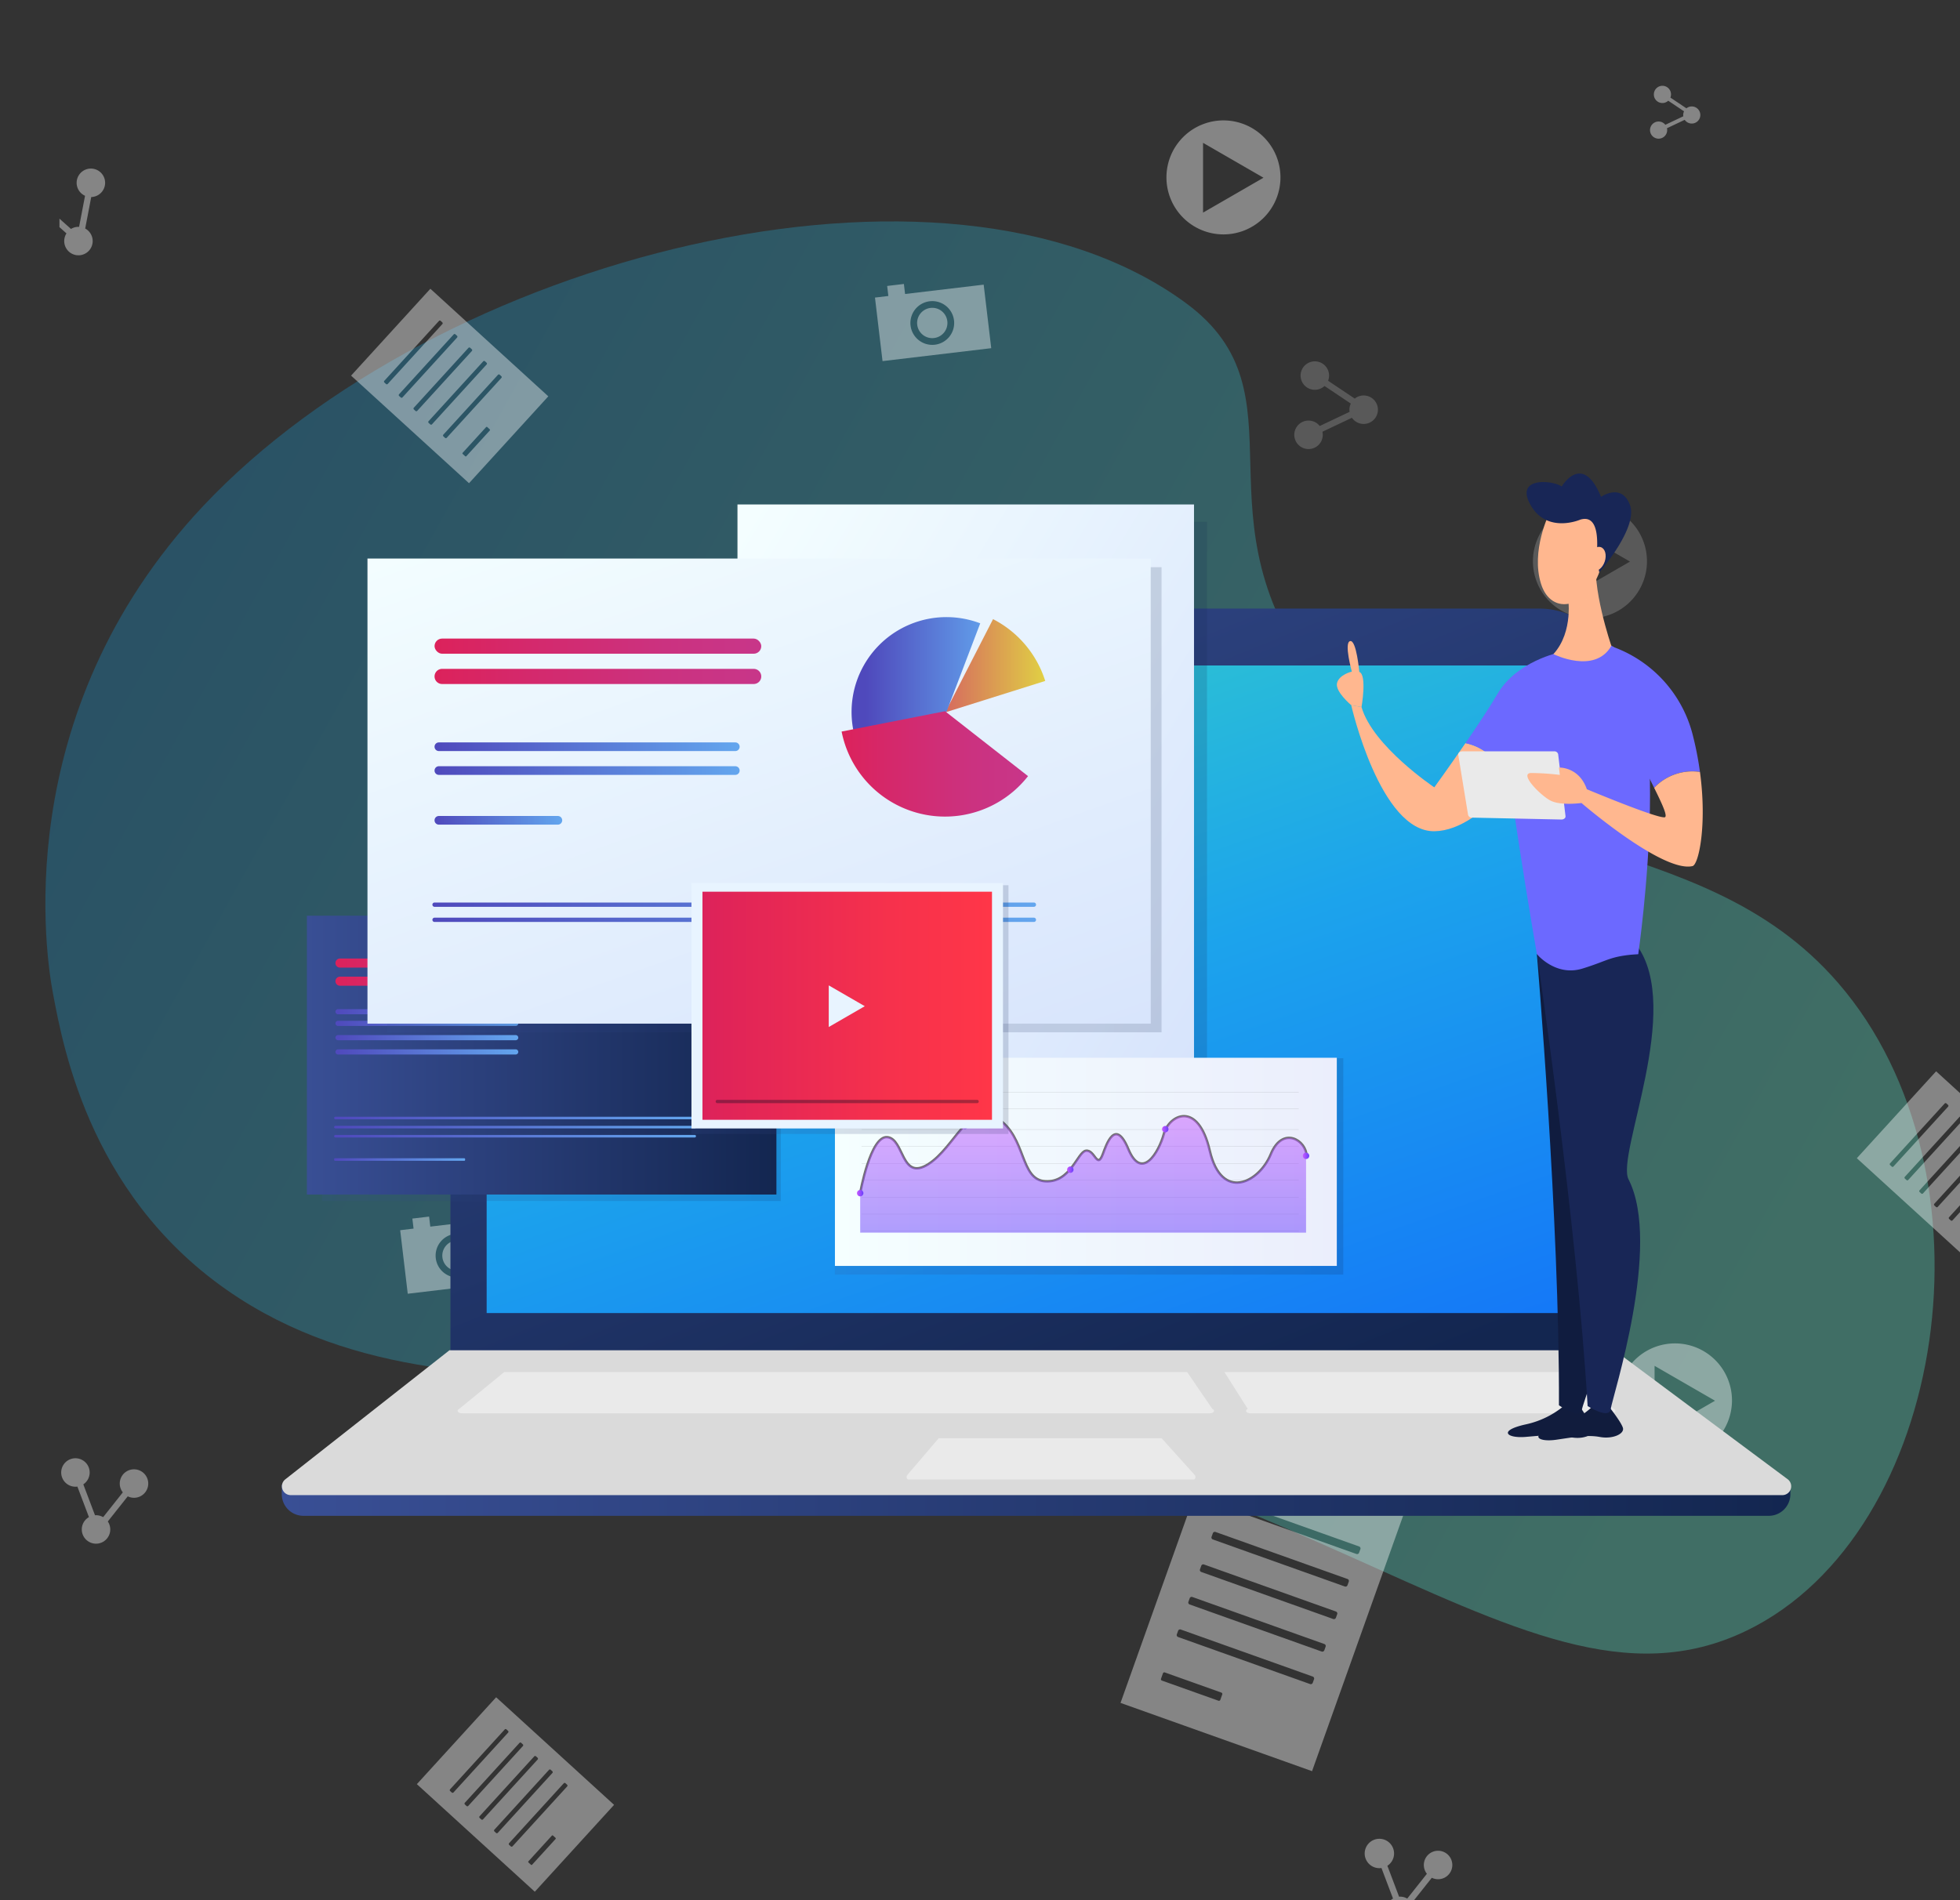 <svg xmlns="http://www.w3.org/2000/svg" xmlns:xlink="http://www.w3.org/1999/xlink" width="456.858" height="443" viewBox="0 0 456.858 443">
  <rect x="0" y="0" width="456.858" height="443" fill="#333333" stroke="none"/>
  <defs>
    <linearGradient id="linear-gradient" x1="0.038" y1="0.119" x2="0.929" y2="0.61" gradientUnits="objectBoundingBox">
      <stop offset="0" stop-color="#0b8fda"/>
      <stop offset="1" stop-color="#5cf6da"/>
    </linearGradient>
    <clipPath id="clip-path">
      <rect id="長方形_183" data-name="長方形 183" width="443" height="443" transform="translate(0 -0.211)" fill="none"/>
    </clipPath>
    <linearGradient id="linear-gradient-2" y1="0.5" x2="1" y2="0.5" gradientUnits="objectBoundingBox">
      <stop offset="0" stop-color="#394f95"/>
      <stop offset="1" stop-color="#132650"/>
    </linearGradient>
    <linearGradient id="linear-gradient-3" x1="0.018" y1="-0.23" x2="0.82" y2="1.028" xlink:href="#linear-gradient-2"/>
    <linearGradient id="linear-gradient-4" x1="0.102" y1="-0.171" x2="0.898" y2="1.171" gradientUnits="objectBoundingBox">
      <stop offset="0" stop-color="#39dac0"/>
      <stop offset="0.517" stop-color="#1ca3ec"/>
      <stop offset="1" stop-color="#1371f9"/>
    </linearGradient>
    <clipPath id="clip-path-2">
      <path id="パス_1327" data-name="パス 1327" d="M396.6,155.214s1.447,8.2-3.377,13.506c0,0,9.647,4.824,13.506-1.93,0,0-4.823-13.989-3.376-21.224S396.6,153.284,396.6,155.214Z" transform="translate(-393.224 -143.604)" fill="#ffb78f"/>
    </clipPath>
    <linearGradient id="linear-gradient-6" x1="-0.071" y1="0.055" x2="1.071" y2="0.945" gradientUnits="objectBoundingBox">
      <stop offset="0" stop-color="#f5ffff"/>
      <stop offset="1" stop-color="#d6e3fc"/>
    </linearGradient>
    <linearGradient id="linear-gradient-9" y1="0.5" x2="1" y2="0.5" gradientUnits="objectBoundingBox">
      <stop offset="0" stop-color="#dc225b"/>
      <stop offset="0.248" stop-color="#d5286a"/>
      <stop offset="0.708" stop-color="#cb3280"/>
      <stop offset="0.999" stop-color="#c83689"/>
    </linearGradient>
    <linearGradient id="linear-gradient-11" y1="0.5" x2="1" y2="0.5" gradientUnits="objectBoundingBox">
      <stop offset="0" stop-color="#4f49bc"/>
      <stop offset="1" stop-color="#63a6ee"/>
    </linearGradient>
    <linearGradient id="linear-gradient-13" x1="0" y1="0.5" x2="1" y2="0.5" xlink:href="#linear-gradient-11"/>
    <linearGradient id="linear-gradient-16" x1="0" y1="0.501" x2="1" y2="0.501" xlink:href="#linear-gradient-11"/>
    <linearGradient id="linear-gradient-17" x1="0" y1="0.5" x2="1" y2="0.5" xlink:href="#linear-gradient-11"/>
    <linearGradient id="linear-gradient-18" x1="0" y1="0.5" x2="1" y2="0.5" xlink:href="#linear-gradient-11"/>
    <linearGradient id="linear-gradient-19" x1="0" y1="0.5" x2="1" y2="0.5" xlink:href="#linear-gradient-11"/>
    <linearGradient id="linear-gradient-22" x1="0.102" y1="-0.171" x2="0.898" y2="1.171" xlink:href="#linear-gradient-6"/>
    <linearGradient id="linear-gradient-23" y1="0.5" x2="1" y2="0.5" gradientUnits="objectBoundingBox">
      <stop offset="0.002" stop-color="#d66b5f"/>
      <stop offset="0.816" stop-color="#debd49"/>
      <stop offset="0.998" stop-color="#e1d044"/>
    </linearGradient>
    <linearGradient id="linear-gradient-24" x1="0.111" y1="0.517" x2="1.116" y2="0.517" xlink:href="#linear-gradient-11"/>
    <linearGradient id="linear-gradient-33" x1="0" y1="0.5" x2="1" y2="0.5" xlink:href="#linear-gradient-11"/>
    <linearGradient id="linear-gradient-36" x1="0" y1="0.5" x2="1" y2="0.5" xlink:href="#linear-gradient-11"/>
    <linearGradient id="linear-gradient-39" y1="0.5" x2="1" y2="0.5" gradientUnits="objectBoundingBox">
      <stop offset="0" stop-color="#f5ffff"/>
      <stop offset="1" stop-color="#ebeefc"/>
    </linearGradient>
    <linearGradient id="linear-gradient-40" x1="0.5" x2="0.5" y2="1" gradientUnits="objectBoundingBox">
      <stop offset="0" stop-color="#c75aff"/>
      <stop offset="0.998" stop-color="#693ffb"/>
    </linearGradient>
    <linearGradient id="linear-gradient-41" x1="0" y1="0.5" x2="1" y2="0.5" xlink:href="#linear-gradient-40"/>
    <linearGradient id="linear-gradient-42" x1="0" y1="0.5" x2="1" y2="0.5" xlink:href="#linear-gradient-40"/>
    <linearGradient id="linear-gradient-43" x1="0" y1="0.5" x2="1" y2="0.5" xlink:href="#linear-gradient-40"/>
    <linearGradient id="linear-gradient-44" x1="0" y1="0.5" x2="1" y2="0.5" xlink:href="#linear-gradient-40"/>
    <linearGradient id="linear-gradient-45" x1="0" y1="0.5" x2="1" y2="0.5" xlink:href="#linear-gradient-40"/>
    <linearGradient id="linear-gradient-47" y1="0.5" x2="1" y2="0.5" gradientUnits="objectBoundingBox">
      <stop offset="0" stop-color="#dc225b"/>
      <stop offset="0.085" stop-color="#e02458"/>
      <stop offset="0.645" stop-color="#f6314c"/>
      <stop offset="1" stop-color="#ff3648"/>
    </linearGradient>
  </defs>
  <g id="ストラジテックTubeの画像" transform="translate(-461.142 -1778)">
    <path id="パス_1367" data-name="パス 1367" d="M227.524,260.529c-32.709-24.411-36.873-60.55-38.431-74.1-.853-7.392-6.4-65.162,42.826-110.7,58.507-54.125,178.547-76.308,231.7-31.246,27.553,23.361-2.929,49.851,25.257,91.057,31.767,46.444,85.125,37.435,115.3,77.666,34.969,46.629,16.524,129.7-31.846,149.084-56.593,22.681-104.014-61.905-254.758-76.774C291.394,282.942,256.125,281.873,227.524,260.529Z" transform="matrix(0.998, -0.07, 0.07, 0.998, 271.703, 1836.673)" opacity="0.3" fill="url(#linear-gradient)"/>
    <g id="グループ_243" data-name="グループ 243" transform="translate(1219 -15642.789)">
      <g id="グループ_215" data-name="グループ 215" transform="translate(-744 17421)">
        <g id="グループ_219" data-name="グループ 219" clip-path="url(#clip-path)">
          <g id="グループ_218" data-name="グループ 218" transform="translate(-9.29 19.818)">
            <path id="パス_1290" data-name="パス 1290" d="M300.881,379.658l-21.6,60.59,44.646,15.914,21.6-60.591Zm1.659,59.882a.335.335,0,0,1-.428.2l-13.192-4.7a.335.335,0,0,1-.2-.428l.452-1.268a.336.336,0,0,1,.428-.2l13.192,4.7a.335.335,0,0,1,.2.428Zm21.546-3.982a.486.486,0,0,1-.621.294L292.7,424.886a.487.487,0,0,1-.295-.62l.3-.831a.487.487,0,0,1,.62-.295l30.767,10.966a.487.487,0,0,1,.294.621Zm2.7-7.582a.488.488,0,0,1-.621.295L295.4,417.3a.487.487,0,0,1-.295-.621l.3-.831a.487.487,0,0,1,.621-.294l30.766,10.966a.487.487,0,0,1,.295.621Zm2.7-7.582a.487.487,0,0,1-.621.295L298.1,409.722a.487.487,0,0,1-.294-.621l.3-.83a.487.487,0,0,1,.621-.295l30.766,10.966a.488.488,0,0,1,.295.621Zm2.7-7.581a.487.487,0,0,1-.621.295l-30.766-10.966a.488.488,0,0,1-.295-.621l.3-.831a.487.487,0,0,1,.62-.295l30.767,10.966a.487.487,0,0,1,.294.621Zm2.7-7.582a.488.488,0,0,1-.621.295l-30.767-10.966a.488.488,0,0,1-.294-.621l.3-.831a.487.487,0,0,1,.621-.294L334.9,403.779a.487.487,0,0,1,.295.621Z" transform="translate(-22.666 -63.259)" fill="#fff" opacity="0.4" style="mix-blend-mode: hard-light;isolation: isolate"/>
            <path id="パス_1291" data-name="パス 1291" d="M94.073,466.848l27.49,25.082,18.482-20.256-27.491-25.082Zm32.317,12.518a.193.193,0,0,1,.012.274l-5.46,5.985a.194.194,0,0,1-.274.013l-.576-.525a.194.194,0,0,1-.012-.274l5.461-5.986a.194.194,0,0,1,.274-.012Zm2.7-12.386a.282.282,0,0,1,.019.4L116.37,481.335a.281.281,0,0,1-.4.019l-.377-.344a.282.282,0,0,1-.018-.4l12.736-13.958a.282.282,0,0,1,.4-.018Zm-3.44-3.139a.282.282,0,0,1,.019.4L112.93,478.2a.283.283,0,0,1-.4.019l-.376-.344a.283.283,0,0,1-.019-.4l12.736-13.958a.281.281,0,0,1,.4-.018Zm-3.44-3.138a.283.283,0,0,1,.019.4L109.49,475.058a.282.282,0,0,1-.4.019l-.377-.344a.282.282,0,0,1-.018-.4l12.736-13.958a.283.283,0,0,1,.4-.019Zm-3.44-3.138a.282.282,0,0,1,.018.4L106.05,471.919a.282.282,0,0,1-.4.018l-.376-.344a.282.282,0,0,1-.019-.4l12.736-13.958a.281.281,0,0,1,.4-.019Zm-3.44-3.138a.282.282,0,0,1,.019.4L102.61,468.781a.281.281,0,0,1-.4.018l-.377-.344a.282.282,0,0,1-.018-.4L114.554,454.1a.283.283,0,0,1,.4-.018Z" transform="translate(-1.474 -70.918)" fill="#fff" opacity="0.4" style="mix-blend-mode: hard-light;isolation: isolate"/>
            <path id="パス_1292" data-name="パス 1292" d="M473.083,302.061l27.49,25.082,18.482-20.256L491.564,281.8ZM505.4,314.578a.194.194,0,0,1,.013.274l-5.461,5.985a.194.194,0,0,1-.274.013l-.576-.525a.194.194,0,0,1-.012-.274l5.461-5.986a.194.194,0,0,1,.274-.012Zm2.7-12.386a.282.282,0,0,1,.019.4L495.38,316.549a.282.282,0,0,1-.4.018l-.377-.344a.282.282,0,0,1-.018-.4l12.735-13.958a.282.282,0,0,1,.4-.018Zm-3.44-3.139a.282.282,0,0,1,.018.4L491.94,313.41a.283.283,0,0,1-.4.019l-.376-.344a.283.283,0,0,1-.019-.4l12.736-13.958a.281.281,0,0,1,.4-.018Zm-3.44-3.138a.283.283,0,0,1,.019.4L488.5,310.271a.282.282,0,0,1-.4.019l-.377-.344a.282.282,0,0,1-.018-.4l12.736-13.958a.283.283,0,0,1,.4-.019Zm-3.44-3.139a.281.281,0,0,1,.018.4L485.06,307.133a.282.282,0,0,1-.4.018l-.376-.344a.282.282,0,0,1-.019-.4L497,292.451a.281.281,0,0,1,.4-.019Zm-3.44-3.138a.282.282,0,0,1,.019.4L481.62,303.994a.281.281,0,0,1-.4.018l-.376-.344a.281.281,0,0,1-.019-.4l12.735-13.959a.283.283,0,0,1,.4-.018Z" transform="translate(-44.841 -52.063)" fill="#fff" opacity="0.4" style="mix-blend-mode: hard-light;isolation: isolate"/>
            <path id="パス_1293" data-name="パス 1293" d="M76.76,96.035l27.49,25.082,18.482-20.256L95.241,75.779Zm32.317,12.518a.2.2,0,0,1,.012.274l-5.461,5.986a.194.194,0,0,1-.274.012l-.576-.525a.194.194,0,0,1-.012-.274l5.461-5.986a.194.194,0,0,1,.274-.012Zm2.7-12.386a.282.282,0,0,1,.019.4L99.057,110.523a.281.281,0,0,1-.4.018l-.377-.344a.282.282,0,0,1-.018-.4L111,95.841a.282.282,0,0,1,.4-.018Zm-3.44-3.138a.281.281,0,0,1,.018.4L95.617,107.383a.282.282,0,0,1-.4.019l-.376-.344a.281.281,0,0,1-.018-.4L107.561,92.7a.281.281,0,0,1,.4-.018Zm-3.44-3.138a.282.282,0,0,1,.019.4L92.177,104.245a.281.281,0,0,1-.4.019l-.376-.344a.282.282,0,0,1-.019-.4l12.735-13.958a.283.283,0,0,1,.4-.019Zm-3.44-3.139a.282.282,0,0,1,.018.4L88.737,101.107a.282.282,0,0,1-.4.019l-.377-.344a.282.282,0,0,1-.018-.4l12.735-13.958a.282.282,0,0,1,.4-.019Zm-3.44-3.138a.282.282,0,0,1,.019.4L85.3,97.968a.282.282,0,0,1-.4.019l-.376-.344a.282.282,0,0,1-.019-.4L97.242,83.287a.282.282,0,0,1,.4-.019Z" transform="translate(0.507 -28.489)" fill="#fff" opacity="0.4" style="mix-blend-mode: hard-light;isolation: isolate"/>
            <path id="パス_1294" data-name="パス 1294" d="M195.647,236.4l27.49,25.082,18.482-20.256-27.491-25.082Zm32.317,12.518a.2.2,0,0,1,.012.274l-5.461,5.986a.194.194,0,0,1-.274.012l-.576-.525a.194.194,0,0,1-.012-.274l5.461-5.985a.194.194,0,0,1,.274-.013Zm2.7-12.386a.282.282,0,0,1,.019.4l-12.736,13.959a.281.281,0,0,1-.4.018l-.377-.344a.281.281,0,0,1-.018-.4l12.735-13.958a.282.282,0,0,1,.4-.019Zm-3.44-3.138a.281.281,0,0,1,.018.4L214.5,247.753a.282.282,0,0,1-.4.018l-.376-.344a.282.282,0,0,1-.019-.4l12.736-13.959a.282.282,0,0,1,.4-.018Zm-3.44-3.138a.282.282,0,0,1,.019.4l-12.736,13.959a.281.281,0,0,1-.4.018l-.376-.344a.281.281,0,0,1-.019-.4l12.736-13.959a.282.282,0,0,1,.4-.018Zm-3.44-3.139a.281.281,0,0,1,.018.4l-12.736,13.958a.28.28,0,0,1-.4.019l-.377-.344a.281.281,0,0,1-.018-.4l12.736-13.959a.282.282,0,0,1,.4-.018Zm-3.44-3.138a.282.282,0,0,1,.019.4l-12.736,13.958a.281.281,0,0,1-.4.019l-.376-.344a.282.282,0,0,1-.019-.4l12.735-13.958a.283.283,0,0,1,.4-.019Z" transform="translate(-13.096 -44.55)" fill="#fff" opacity="0.19" style="mix-blend-mode: hard-light;isolation: isolate"/>
            <g id="グループ_215-2" data-name="グループ 215" transform="translate(231.666 290.11)" opacity="0.4" style="mix-blend-mode: hard-light;isolation: isolate">
              <path id="パス_1295" data-name="パス 1295" d="M268.994,363.4a3.533,3.533,0,1,0-.324,4.986A3.532,3.532,0,0,0,268.994,363.4Z" transform="translate(-252.447 -351.372)" fill="#fff"/>
              <path id="パス_1296" data-name="パス 1296" d="M266.981,355.284l1.77-1.553-2.589-2.951-1.77,1.554-2.072-2.361-11.211,9.841,16.833,19.177,11.211-9.841ZM261.165,367.7a5.1,5.1,0,1,1,7.2.469A5.1,5.1,0,0,1,261.165,367.7Z" transform="translate(-251.108 -349.973)" fill="#fff"/>
            </g>
            <g id="グループ_216" data-name="グループ 216" transform="translate(199.382 46.175)" opacity="0.4" style="mix-blend-mode: hard-light;isolation: isolate">
              <path id="パス_1297" data-name="パス 1297" d="M228.859,80.826a3.533,3.533,0,1,0,3.926,3.091A3.533,3.533,0,0,0,228.859,80.826Z" transform="translate(-215.922 -75.238)" fill="#fff"/>
              <path id="パス_1298" data-name="パス 1298" d="M221.669,76.858l-.278-2.339-3.9.464.278,2.339-3.118.371,1.762,14.813,25.338-3.015-1.762-14.813Zm6.942,11.825a5.1,5.1,0,1,1,4.464-5.67A5.1,5.1,0,0,1,228.611,88.683Z" transform="translate(-214.653 -74.519)" fill="#fff"/>
            </g>
            <g id="グループ_217" data-name="グループ 217" transform="translate(88.707 263.609)" opacity="0.4" style="mix-blend-mode: hard-light;isolation: isolate">
              <path id="パス_1299" data-name="パス 1299" d="M103.885,326.353a3.533,3.533,0,1,0,3.926,3.092A3.534,3.534,0,0,0,103.885,326.353Z" transform="translate(-90.947 -320.766)" fill="#fff"/>
              <path id="パス_1300" data-name="パス 1300" d="M96.7,322.386l-.278-2.339-3.9.463.278,2.339-3.119.371,1.763,14.814,25.338-3.015-1.762-14.813Zm6.941,11.824a5.1,5.1,0,1,1,4.465-5.67A5.1,5.1,0,0,1,103.636,334.21Z" transform="translate(-89.678 -320.047)" fill="#fff"/>
            </g>
            <path id="パス_1301" data-name="パス 1301" d="M360.672,486.669a3.317,3.317,0,0,0-2.608,5.372l-4.582,5.777a3.306,3.306,0,0,0-1.665-.451c-.079,0-.156.006-.234.012l-2.727-7.207a3.424,3.424,0,1,0-1.381.519l2.692,7.117a3.319,3.319,0,1,0,4.4,1.018l4.646-5.858a3.319,3.319,0,1,0,1.459-6.3Z" transform="translate(-30.037 -75.208)" fill="#fff" opacity="0.4" style="mix-blend-mode: hard-light;isolation: isolate"/>
            <path id="パス_1302" data-name="パス 1302" d="M17.429,386.25a3.317,3.317,0,0,0-2.608,5.372L10.239,397.4a3.3,3.3,0,0,0-1.665-.451c-.079,0-.156.006-.234.012l-2.727-7.207a3.319,3.319,0,1,0-1.836.554,3.36,3.36,0,0,0,.455-.035l2.692,7.116a3.319,3.319,0,1,0,4.4,1.018l4.646-5.858a3.319,3.319,0,1,0,1.459-6.3Z" transform="translate(9.238 -63.718)" fill="#fff" opacity="0.4" style="mix-blend-mode: hard-light;isolation: isolate"/>
            <path id="パス_1303" data-name="パス 1303" d="M326.5,98.469a3.317,3.317,0,0,0,5.565,2.165l6.128,4.1a3.293,3.293,0,0,0-.314,1.7c.006.079.019.155.03.232l-6.963,3.3a3.319,3.319,0,1,0,.7,1.784,3.381,3.381,0,0,0-.071-.45l6.876-3.258a3.32,3.32,0,1,0,.66-4.466l-6.214-4.159a3.319,3.319,0,1,0-6.4-.946Z" transform="translate(-27.899 -30.674)" fill="#fff" opacity="0.19" style="mix-blend-mode: hard-light;isolation: isolate"/>
            <path id="パス_1304" data-name="パス 1304" d="M4.59,44.518a3.318,3.318,0,0,0,.174,5.969L3.376,57.729a3.3,3.3,0,0,0-1.684.371c-.07.036-.135.078-.2.119l-5.753-5.127a3.315,3.315,0,0,0,.036-3.139,3.32,3.32,0,0,0-4.479-1.407,3.321,3.321,0,0,0-1.407,4.48,3.32,3.32,0,0,0,4.48,1.407,3.409,3.409,0,0,0,.386-.241L.434,59.254A3.318,3.318,0,1,0,4.8,58.121l1.408-7.343A3.319,3.319,0,1,0,4.59,44.518Z" transform="translate(10.49 -24.869)" fill="#fff" opacity="0.4" style="mix-blend-mode: hard-light;isolation: isolate"/>
            <path id="パス_1305" data-name="パス 1305" d="M419.549,24.535a1.994,1.994,0,0,0,3.346,1.3l3.685,2.465a1.985,1.985,0,0,0-.19,1.019c0,.048.012.094.019.14l-4.187,1.984a2,2,0,1,0,.422,1.073,2.084,2.084,0,0,0-.043-.271l4.135-1.959a1.995,1.995,0,1,0,.4-2.685l-3.736-2.5a2,2,0,1,0-3.846-.569Z" transform="translate(-38.614 -22.378)" fill="#fff" opacity="0.4" style="mix-blend-mode: hard-light;isolation: isolate"/>
            <path id="パス_1306" data-name="パス 1306" d="M398.994,279.027a3.317,3.317,0,0,0-.3,5.964l-1.966,7.108a3.3,3.3,0,0,0-1.708.234c-.073.031-.142.067-.211.1l-5.322-5.572a3.424,3.424,0,1,0-1.069,1.017l5.256,5.5a3.319,3.319,0,1,0,4.447-.778l1.993-7.206a3.319,3.319,0,1,0-1.114-6.37Z" transform="translate(-34.579 -51.715)" fill="#fff" opacity="0.19" style="mix-blend-mode: hard-light;isolation: isolate"/>
            <path id="パス_1307" data-name="パス 1307" d="M151.855,359.53a13.289,13.289,0,1,0,13.288,13.288A13.288,13.288,0,0,0,151.855,359.53Zm2.291,17.432-7.044,4.067V364.761l7.044,4.067,7.044,4.067Z" transform="translate(-6.565 -60.956)" fill="#fff" opacity="0.4" style="mix-blend-mode: hard-light;isolation: isolate"/>
            <path id="パス_1308" data-name="パス 1308" d="M423.5,353.432a13.289,13.289,0,1,0,13.289,13.289A13.288,13.288,0,0,0,423.5,353.432Zm2.292,17.433-7.045,4.067V358.664l7.045,4.067,7.044,4.067Z" transform="translate(-37.648 -60.258)" fill="#fff" opacity="0.4" style="mix-blend-mode: hard-light;isolation: isolate"/>
            <path id="パス_1309" data-name="パス 1309" d="M304.657,31.458a13.289,13.289,0,1,0,13.288,13.288A13.288,13.288,0,0,0,304.657,31.458Zm2.291,17.432L299.9,52.957V36.689l7.044,4.067,7.045,4.067Z" transform="translate(-24.049 -23.417)" fill="#fff" opacity="0.4" style="mix-blend-mode: hard-light;isolation: isolate"/>
            <path id="パス_1310" data-name="パス 1310" d="M401.124,132.516A13.289,13.289,0,1,0,414.412,145.8,13.288,13.288,0,0,0,401.124,132.516Zm2.291,17.433-7.044,4.067V137.747l7.044,4.067,7.044,4.067Z" transform="translate(-35.087 -34.981)" fill="#fff" opacity="0.19" style="mix-blend-mode: hard-light;isolation: isolate"/>
            <path id="パス_1311" data-name="パス 1311" d="M354.318,207.774a7.312,7.312,0,1,0,7.312,7.311A7.312,7.312,0,0,0,354.318,207.774Zm1.261,9.592L351.7,219.6v-8.951l3.876,2.237,3.875,2.238Z" transform="translate(-30.415 -43.592)" fill="#fff" opacity="0.19" style="mix-blend-mode: hard-light;isolation: isolate"/>
          </g>
        </g>
      </g>
      <g id="グループ_216-2" data-name="グループ 216" transform="translate(-692.176 17562.676)">
        <path id="長方形_184" data-name="長方形 184" d="M0,0H351.637a0,0,0,0,1,0,0V2.195a5.04,5.04,0,0,1-5.04,5.04H5.04A5.04,5.04,0,0,1,0,2.195V0A0,0,0,0,1,0,0Z" transform="translate(0 204.278)" fill="url(#linear-gradient-2)"/>
        <path id="長方形_185" data-name="長方形 185" d="M17.7,0H253.867a17.7,17.7,0,0,1,17.7,17.7V173.166a0,0,0,0,1,0,0H0a0,0,0,0,1,0,0V17.7A17.7,17.7,0,0,1,17.7,0Z" transform="translate(39.312 0)" fill="url(#linear-gradient-3)"/>
        <rect id="長方形_186" data-name="長方形 186" width="254.201" height="150.977" transform="translate(47.753 13.265)" fill="url(#linear-gradient-4)"/>
        <path id="パス_1312" data-name="パス 1312" d="M408.289,389.014H60.612a2.059,2.059,0,0,1-1.273-3.678l38.253-30.087H369.159L409.519,385.3A2.059,2.059,0,0,1,408.289,389.014Z" transform="translate(-58.523 -182.325)" fill="#dadada"/>
        <path id="パス_1313" data-name="パス 1313" d="M289.9,388.026H223.381c-.374,0-.538-.7-.244-1.049l7.319-8.577h51.959l7.722,8.567C290.442,387.306,290.283,388.026,289.9,388.026Z" transform="translate(-77.338 -184.974)" fill="#eaeaea"/>
        <path id="パス_1314" data-name="パス 1314" d="M280.081,370.6H105.825c-.979,0-1.408-.7-.638-1.049l10.479-8.577H274.844l5.854,8.568C281.494,369.876,281.074,370.6,280.081,370.6Z" transform="translate(-63.814 -182.98)" fill="#eaeaea"/>
        <path id="パス_1315" data-name="パス 1315" d="M396.752,370.6H312.7c-.98,0-1.408-.7-.638-1.049l-5.437-8.577h81.036l9.711,8.568C398.165,369.876,397.745,370.6,396.752,370.6Z" transform="translate(-86.908 -182.98)" fill="#eaeaea"/>
      </g>
      <g id="グループ_217-2" data-name="グループ 217" transform="translate(-446.253 17531.195)">
        <path id="パス_1316" data-name="パス 1316" d="M395.568,368.594a20.767,20.767,0,0,1-10.191,5.46c-6.552,1.456-4.368,3.276,0,2.912s7.279-.728,10.191,0,5.824-.364,5.46-1.82-2.912-5.1-2.912-5.1" transform="translate(-341.37 -152.37)" fill="#111c3d"/>
        <path id="パス_1317" data-name="パス 1317" d="M388.867,249.917s5.305,62.224,5.146,105.185c0,0,4.869,3.549,5.341.994s14.356-37.354,7.481-53.148c-2.588-5.947,15.3-38.907,5.283-54.421S388.867,249.917,388.867,249.917Z" transform="translate(-342.242 -137.882)" fill="#101c3f"/>
        <path id="パス_1318" data-name="パス 1318" d="M403.1,368.636a20.769,20.769,0,0,1-9.83,6.087c-6.448,1.862-4.155,3.542.182,2.906s7.22-1.181,10.172-.637,5.79-.728,5.336-2.158-3.225-4.9-3.225-4.9" transform="translate(-342.288 -152.375)" fill="#111c3d"/>
        <path id="パス_1319" data-name="パス 1319" d="M389,250.615s9.186,61.771,11.713,104.657c0,0,5.082,3.238,5.393.657s11.992-38.178,4.144-53.511c-2.955-5.773,12.836-39.787,1.869-54.645S389,250.615,389,250.615Z" transform="translate(-342.257 -137.866)" fill="#182656"/>
        <path id="パス_1320" data-name="パス 1320" d="M394.138,170.3c-.483,0-13.506,6.27-13.989,14.953s7.718,55.953,7.718,55.953H411.5s9.647-66.083-7.235-72.353.557-.769.557-.769Z" transform="translate(-341.242 -129.172)" fill="#6c69ff"/>
        <path id="パス_1321" data-name="パス 1321" d="M341.971,183.918s1.319-7.523-.523-8.2c0,0-.649-7.522-2.135-7.177s.4,7.11.4,7.11-2.972.69-3.45,2.68,3.313,5.15,3.313,5.15" transform="translate(-336.218 -129.478)" fill="#ffb78f"/>
        <path id="パス_1322" data-name="パス 1322" d="M366.634,194.257c-3.788,5.517-7.263,10.313-7.263,10.313s-14.346-9.586-16.966-18.719l-2.4-.441s6.707,29.567,19.4,29.392c5.971-.082,12.288-4.97,16.955-10.881C374.36,196.962,369.564,194.873,366.634,194.257Z" transform="translate(-336.651 -131.41)" fill="#ffb78f"/>
        <path id="パス_1323" data-name="パス 1323" d="M386.424,183.875c-3.364-7.289,5.624-12.364,5.624-12.364s-10.021,2.008-14.5,9.663c-1.872,3.2-4.753,7.532-7.473,11.493,2.93.616,7.727,2.705,9.723,9.663C385.046,195.68,388.2,187.734,386.424,183.875Z" transform="translate(-340.092 -129.819)" fill="#6c69ff"/>
        <path id="パス_1324" data-name="パス 1324" d="M429.106,199.193a75.188,75.188,0,0,0-1.611-8.343,29.556,29.556,0,0,0-19.177-21s3.27,10.525,3.35,16.428c.047,3.492,3.989,11.018,6.763,16.618A12.255,12.255,0,0,1,429.106,199.193Z" transform="translate(-344.468 -129.629)" fill="#6c69ff"/>
        <g id="グループ_223" data-name="グループ 223" transform="translate(50.483 16.977)">
          <path id="パス_1325" data-name="パス 1325" d="M396.6,155.214s1.447,8.2-3.377,13.506c0,0,9.647,4.824,13.506-1.93,0,0-4.823-13.989-3.376-21.224S396.6,153.284,396.6,155.214Z" transform="translate(-393.224 -143.604)" fill="#ffb78f"/>
          <g id="グループ_222" data-name="グループ 222" clip-path="url(#clip-path-2)">
            <path id="パス_1326" data-name="パス 1326" d="M395.392,160.587s8.2-2.894,7.235-10.13S394.427,157.211,395.392,160.587Z" transform="translate(-393.462 -144.153)" fill="#ffb78f" opacity="0.49" style="mix-blend-mode: multiply;isolation: isolate"/>
          </g>
        </g>
        <path id="パス_1328" data-name="パス 1328" d="M391.46,198.223l1.717,14.448c.051.431-.4.8-.969.789l-20.83-.443a.887.887,0,0,1-.912-.633l-2.289-14.006c-.071-.431.369-.813.939-.813h21.4A.885.885,0,0,1,391.46,198.223Z" transform="translate(-339.874 -132.8)" fill="#eaeaea"/>
        <path id="パス_1329" data-name="パス 1329" d="M415.92,206.557c1.917,3.868,3.277,6.818,2.41,6.877-2.124.147-18.1-6.547-18.1-6.547-1.843-5.289-6.5-5.05-6.5-5.05l.2,1.71a56.769,56.769,0,0,0-6.678-.442c-2.952.04,2.256,5.343,4.634,6.492s7.092.5,7.092.5,18.937,16.337,25.883,14.709c1.423-.334,3.422-9.478,1.736-21.949A12.255,12.255,0,0,0,415.92,206.557Z" transform="translate(-341.956 -133.289)" fill="#ffb78f"/>
        <path id="パス_1330" data-name="パス 1330" d="M391.791,134.655s-4.341,8.682-1.93,16.4,11.095,5.788,13.989-3.859c0,0,3.858-13.988,1.447-14.47S392.756,132.726,391.791,134.655Z" transform="translate(-342.273 -125.361)" fill="#ffb78f"/>
        <path id="パス_1331" data-name="パス 1331" d="M398.688,135.173s-7.718,3.377-11.576-3.377,5.306-5.788,7.235-4.341c0,0,4.824-8.2,9.165,2.411,0,0,4.824-3.376,6.753,1.93s-7.155,15.666-7.155,15.666a26.9,26.9,0,0,1-.562-4.09C402.547,141.926,403.512,133.726,398.688,135.173Z" transform="translate(-341.934 -124.432)" fill="#182656"/>
        <path id="パス_1332" data-name="パス 1332" d="M406.227,147.159c-.508,1.516-1.739,2.47-2.749,2.131s-1.418-1.842-.909-3.357,1.739-2.469,2.75-2.131S406.735,145.644,406.227,147.159Z" transform="translate(-343.785 -126.641)" fill="#ffb78f"/>
        <path id="パス_1333" data-name="パス 1333" d="M388.867,250.077s4.341,5.306,10.612,3.377,6.271-2.894,13.023-3.377c0,0-7.718-9.647-13.023-5.788A48.339,48.339,0,0,1,388.867,250.077Z" transform="translate(-342.242 -138.042)" fill="#6c69ff"/>
      </g>
      <rect id="長方形_183-2" data-name="長方形 183" width="106.416" height="136.676" transform="translate(-582.935 17542.436)" opacity="0.16" fill="url(#linear-gradient-2)" style="mix-blend-mode: multiply;isolation: isolate"/>
      <rect id="長方形_184-2" data-name="長方形 184" width="106.416" height="136.676" transform="translate(-585.961 17538.4)" fill="url(#linear-gradient-6)"/>
      <rect id="長方形_185-2" data-name="長方形 185" width="106.92" height="65.564" transform="translate(-682.795 17635.234)" opacity="0.16" fill="url(#linear-gradient-2)" style="mix-blend-mode: multiply;isolation: isolate"/>
      <g id="グループ_218-2" data-name="グループ 218" transform="translate(-686.325 17634.285)">
        <rect id="長方形_190" data-name="長方形 190" width="109.442" height="65" transform="translate(0 0)" fill="url(#linear-gradient-2)"/>
        <g id="グループ_225" data-name="グループ 225" transform="translate(6.651 9.977)">
          <path id="パス_1334" data-name="パス 1334" d="M117.23,254.225H73.7a1.058,1.058,0,0,1-1.058-1.058h0a1.058,1.058,0,0,1,1.058-1.058H117.23a1.058,1.058,0,0,1,1.058,1.058h0A1.058,1.058,0,0,1,117.23,254.225Z" transform="translate(-72.637 -252.108)" fill="url(#linear-gradient-9)"/>
          <path id="パス_1335" data-name="パス 1335" d="M117.23,259H73.7a1.058,1.058,0,0,1-1.058-1.057h0a1.058,1.058,0,0,1,1.058-1.058H117.23a1.058,1.058,0,0,1,1.058,1.058h0A1.058,1.058,0,0,1,117.23,259Z" transform="translate(-72.637 -252.655)" fill="url(#linear-gradient-9)"/>
          <path id="パス_1336" data-name="パス 1336" d="M114.66,266.632H73.242a.605.605,0,0,1-.6-.6h0a.605.605,0,0,1,.6-.6H114.66a.605.605,0,0,1,.6.6h0A.605.605,0,0,1,114.66,266.632Z" transform="translate(-72.637 -253.631)" fill="url(#linear-gradient-11)"/>
          <path id="パス_1337" data-name="パス 1337" d="M114.66,277.215H73.242a.605.605,0,0,1-.6-.6h0a.605.605,0,0,1,.6-.6H114.66a.605.605,0,0,1,.6.6h0A.605.605,0,0,1,114.66,277.215Z" transform="translate(-72.637 -254.842)" fill="url(#linear-gradient-11)"/>
          <path id="パス_1338" data-name="パス 1338" d="M114.66,273.46H73.242a.605.605,0,0,1-.6-.6h0a.605.605,0,0,1,.6-.6H114.66a.605.605,0,0,1,.6.6h0A.605.605,0,0,1,114.66,273.46Z" transform="translate(-72.637 -254.413)" fill="url(#linear-gradient-13)"/>
          <path id="パス_1339" data-name="パス 1339" d="M89.869,281.312H73.242a.605.605,0,0,1-.6-.6h0a.605.605,0,0,1,.6-.6H89.869a.6.6,0,0,1,.6.6h0A.6.6,0,0,1,89.869,281.312Z" transform="translate(-72.637 -255.311)" fill="url(#linear-gradient-13)"/>
          <path id="パス_1340" data-name="パス 1340" d="M114.66,269.7H73.242a.6.6,0,0,1-.6-.6h0a.6.6,0,0,1,.6-.6H114.66a.6.6,0,0,1,.6.6h0A.6.6,0,0,1,114.66,269.7Z" transform="translate(-72.637 -253.983)" fill="url(#linear-gradient-11)"/>
        </g>
        <g id="グループ_226" data-name="グループ 226" transform="translate(6.349 46.86)">
          <path id="パス_1341" data-name="パス 1341" d="M156.343,294.362H72.6a.3.3,0,0,1-.3-.3h0a.3.3,0,0,1,.3-.3h83.745a.3.3,0,0,1,.3.3h0A.3.3,0,0,1,156.343,294.362Z" transform="translate(-72.296 -293.757)" fill="url(#linear-gradient-16)"/>
          <rect id="長方形_191" data-name="長方形 191" width="30.535" height="0.605" rx="0.205" transform="translate(0 9.675)" fill="url(#linear-gradient-17)"/>
          <path id="パス_1342" data-name="パス 1342" d="M156.343,299.142H72.6a.3.3,0,0,1-.3-.3h0a.3.3,0,0,1,.3-.3h83.745a.3.3,0,0,1,.3.3h0A.3.3,0,0,1,156.343,299.142Z" transform="translate(-72.296 -294.304)" fill="url(#linear-gradient-18)"/>
          <path id="パス_1343" data-name="パス 1343" d="M156.343,296.752H72.6a.3.3,0,0,1-.3-.3h0a.3.3,0,0,1,.3-.3h83.745a.3.3,0,0,1,.3.3h0A.3.3,0,0,1,156.343,296.752Z" transform="translate(-72.296 -294.03)" fill="url(#linear-gradient-19)"/>
          <path id="パス_1344" data-name="パス 1344" d="M156.343,302.214H72.6a.3.3,0,0,1-.3-.3h0a.3.3,0,0,1,.3-.3h83.745a.3.3,0,0,1,.3.3h0A.3.3,0,0,1,156.343,302.214Z" transform="translate(-72.296 -294.656)" fill="url(#linear-gradient-18)"/>
        </g>
      </g>
      <g id="グループ_219-2" data-name="グループ 219" transform="translate(-672.204 17551.008)">
        <rect id="長方形_192" data-name="長方形 192" width="180.554" height="108.433" transform="translate(4.539 2.017)" opacity="0.16" fill="url(#linear-gradient-2)" style="mix-blend-mode: multiply;isolation: isolate"/>
        <rect id="長方形_193" data-name="長方形 193" width="182.571" height="108.433" transform="translate(0 0)" fill="url(#linear-gradient-22)"/>
        <g id="グループ_228" data-name="グループ 228" transform="translate(110.519 13.653)">
          <path id="パス_1345" data-name="パス 1345" d="M244.29,162.76,233.141,184.5l23.313-7.331A24.508,24.508,0,0,0,244.29,162.76Z" transform="translate(-208.992 -162.285)" fill="url(#linear-gradient-23)"/>
          <path id="パス_1346" data-name="パス 1346" d="M238.482,163.675a22.115,22.115,0,0,0-29.547,25.071l21.668-4.41Z" transform="translate(-206.172 -162.223)" fill="url(#linear-gradient-24)"/>
          <path id="パス_1347" data-name="パス 1347" d="M205.872,191.739a24.563,24.563,0,0,0,43.453,10.393L229.979,187Z" transform="translate(-205.872 -165.058)" fill="url(#linear-gradient-9)"/>
        </g>
        <g id="グループ_229" data-name="グループ 229" transform="translate(15.635 18.661)">
          <rect id="長方形_194" data-name="長方形 194" width="76.155" height="3.53" rx="1.765" fill="url(#linear-gradient-9)"/>
          <path id="パス_1348" data-name="パス 1348" d="M173.118,179.382H100.493a1.765,1.765,0,0,1-1.765-1.765h0a1.765,1.765,0,0,1,1.765-1.766h72.625a1.766,1.766,0,0,1,1.765,1.766h0A1.766,1.766,0,0,1,173.118,179.382Z" transform="translate(-98.728 -168.79)" fill="url(#linear-gradient-9)"/>
          <path id="パス_1349" data-name="パス 1349" d="M168.831,192.106H99.737a1.009,1.009,0,0,1-1.009-1.009h0a1.009,1.009,0,0,1,1.009-1.009h69.095a1.009,1.009,0,0,1,1.009,1.009h0A1.009,1.009,0,0,1,168.831,192.106Z" transform="translate(-98.728 -170.42)" fill="url(#linear-gradient-17)"/>
          <path id="パス_1350" data-name="パス 1350" d="M168.831,209.76H99.737a1.008,1.008,0,0,1-1.009-1.009h0a1.009,1.009,0,0,1,1.009-1.009h69.095a1.009,1.009,0,0,1,1.009,1.009h0A1.008,1.008,0,0,1,168.831,209.76Z" transform="translate(-98.728 -172.44)" fill="url(#linear-gradient-19)"/>
          <path id="パス_1351" data-name="パス 1351" d="M168.831,203.5H99.737a1.009,1.009,0,0,1-1.009-1.009h0a1.009,1.009,0,0,1,1.009-1.009h69.095a1.009,1.009,0,0,1,1.009,1.009h0A1.009,1.009,0,0,1,168.831,203.5Z" transform="translate(-98.728 -171.723)" fill="url(#linear-gradient-17)"/>
          <path id="パス_1352" data-name="パス 1352" d="M127.475,216.6H99.737a1.009,1.009,0,0,1-1.009-1.009h0a1.008,1.008,0,0,1,1.009-1.009h27.738a1.008,1.008,0,0,1,1.009,1.009h0A1.009,1.009,0,0,1,127.475,216.6Z" transform="translate(-98.728 -173.222)" fill="url(#linear-gradient-18)"/>
          <path id="パス_1353" data-name="パス 1353" d="M168.831,197.231H99.737a1.008,1.008,0,0,1-1.009-1.009h0a1.009,1.009,0,0,1,1.009-1.009h69.095a1.009,1.009,0,0,1,1.009,1.009h0A1.008,1.008,0,0,1,168.831,197.231Z" transform="translate(-98.728 -171.006)" fill="url(#linear-gradient-19)"/>
        </g>
        <g id="グループ_230" data-name="グループ 230" transform="translate(15.13 80.19)">
          <path id="パス_1354" data-name="パス 1354" d="M238.364,238.367H98.663a.5.5,0,0,1-.5-.5h0a.5.5,0,0,1,.5-.5h139.7a.5.5,0,0,1,.5.5h0A.5.5,0,0,1,238.364,238.367Z" transform="translate(-98.158 -237.358)" fill="url(#linear-gradient-33)"/>
          <rect id="長方形_195" data-name="長方形 195" width="50.938" height="1.009" rx="0.343" transform="translate(0 16.139)" fill="url(#linear-gradient-17)"/>
          <path id="パス_1355" data-name="パス 1355" d="M238.364,246.34H98.663a.5.5,0,0,1-.5-.5h0a.5.5,0,0,1,.5-.5h139.7a.5.5,0,0,1,.5.5h0A.5.5,0,0,1,238.364,246.34Z" transform="translate(-98.158 -238.27)" fill="url(#linear-gradient-18)"/>
          <path id="パス_1356" data-name="パス 1356" d="M238.364,242.353H98.663a.5.5,0,0,1-.5-.5h0a.5.5,0,0,1,.5-.5h139.7a.5.5,0,0,1,.5.5h0A.5.5,0,0,1,238.364,242.353Z" transform="translate(-98.158 -237.814)" fill="url(#linear-gradient-36)"/>
          <path id="パス_1357" data-name="パス 1357" d="M238.364,251.465H98.663a.5.5,0,0,1-.5-.5h0a.5.5,0,0,1,.5-.5h139.7a.5.5,0,0,1,.5.5h0A.5.5,0,0,1,238.364,251.465Z" transform="translate(-98.158 -238.857)" fill="url(#linear-gradient-36)"/>
        </g>
      </g>
      <g id="グループ_220" data-name="グループ 220" transform="translate(-563.266 17667.398)">
        <rect id="長方形_196" data-name="長方形 196" width="118.52" height="50.434" transform="translate(0 0.113)" opacity="0.16" fill="url(#linear-gradient-2)" style="mix-blend-mode: multiply;isolation: isolate"/>
        <rect id="長方形_197" data-name="長方形 197" width="116.985" height="48.53" transform="translate(0.022 0)" fill="url(#linear-gradient-39)"/>
        <g id="グループ_241" data-name="グループ 241" transform="translate(6.237 7.961)" opacity="0.3">
          <g id="グループ_232" data-name="グループ 232" transform="translate(0 32.404)">
            <rect id="長方形_198" data-name="長方形 198" width="101.89" height="0.072" fill="#606060"/>
          </g>
          <g id="グループ_233" data-name="グループ 233" transform="translate(0 28.459)">
            <rect id="長方形_199" data-name="長方形 199" width="101.89" height="0.072" fill="#606060"/>
          </g>
          <g id="グループ_234" data-name="グループ 234" transform="translate(0 24.514)">
            <rect id="長方形_200" data-name="長方形 200" width="101.89" height="0.072" fill="#606060"/>
          </g>
          <g id="グループ_235" data-name="グループ 235" transform="translate(0 20.57)">
            <rect id="長方形_201" data-name="長方形 201" width="101.89" height="0.072" fill="#606060"/>
          </g>
          <g id="グループ_236" data-name="グループ 236" transform="translate(0 16.625)">
            <rect id="長方形_202" data-name="長方形 202" width="101.89" height="0.072" fill="#606060"/>
          </g>
          <g id="グループ_237" data-name="グループ 237" transform="translate(0 12.68)">
            <rect id="長方形_203" data-name="長方形 203" width="101.89" height="0.072" fill="#606060"/>
          </g>
          <g id="グループ_238" data-name="グループ 238" transform="translate(0 8.735)">
            <rect id="長方形_204" data-name="長方形 204" width="101.89" height="0.072" fill="#606060"/>
          </g>
          <g id="グループ_239" data-name="グループ 239" transform="translate(0 3.945)">
            <rect id="長方形_205" data-name="長方形 205" width="101.89" height="0.072" fill="#606060"/>
          </g>
          <g id="グループ_240" data-name="グループ 240">
            <rect id="長方形_206" data-name="長方形 206" width="101.89" height="0.072" fill="#606060"/>
          </g>
        </g>
        <path id="パス_1358" data-name="パス 1358" d="M210.761,311.5s2.373-13.448,6.328-13.052,3.164,10.283,9.493,6.328,9.493-15.03,16.216-10.679,5.142,14.238,11.075,14.634,7.535-6.834,9.493-7.119c2.1-.306,2.592,4.418,3.955.791.811-2.159,2.864-8.556,5.932-1.187,3.131,7.519,7.119.791,8.306-3.559s7.91-7.911,10.679,3.955,11.469,7.515,14.238.791,8.306-3.164,8.306.4" transform="translate(-204.85 -279.935)" fill="none" stroke="#707070" stroke-miterlimit="10" stroke-width="0.562"/>
        <path id="パス_1359" data-name="パス 1359" d="M306.476,302.4c-2.769,6.724-11.47,11.074-14.238-.791s-9.493-8.306-10.679-3.955-5.175,11.078-8.306,3.559c-3.069-7.369-5.121-.972-5.932,1.187-1.363,3.627-1.86-1.1-3.955-.791-1.957.285-3.56,7.515-9.493,7.119S249.522,298.448,242.8,294.1s-9.887,6.724-16.216,10.679-5.538-5.933-9.493-6.328-6.328,13.052-6.328,13.052v9.2H314.689V301.991C313.956,298.757,309.034,296.191,306.476,302.4Z" transform="translate(-204.85 -279.935)" opacity="0.5" fill="url(#linear-gradient-40)"/>
        <path id="パス_1360" data-name="パス 1360" d="M211.411,313.781a.746.746,0,1,1-.747-.746A.746.746,0,0,1,211.411,313.781Z" transform="translate(-204.753 -282.216)" fill="url(#linear-gradient-41)"/>
        <path id="パス_1361" data-name="パス 1361" d="M238.925,296.094a.746.746,0,1,1-.747-.747A.746.746,0,0,1,238.925,296.094Z" transform="translate(-207.902 -280.192)" fill="url(#linear-gradient-42)"/>
        <path id="パス_1362" data-name="パス 1362" d="M266.719,307.6a.746.746,0,1,1-.746-.747A.746.746,0,0,1,266.719,307.6Z" transform="translate(-211.082 -281.509)" fill="url(#linear-gradient-43)"/>
        <path id="パス_1363" data-name="パス 1363" d="M291.707,296.936a.746.746,0,1,1-.747-.746A.746.746,0,0,1,291.707,296.936Z" transform="translate(-213.941 -280.289)" fill="url(#linear-gradient-44)"/>
        <path id="パス_1364" data-name="パス 1364" d="M328.766,303.955a.746.746,0,1,1-.746-.746A.746.746,0,0,1,328.766,303.955Z" transform="translate(-218.182 -281.092)" fill="url(#linear-gradient-45)"/>
      </g>
      <g id="グループ_221" data-name="グループ 221" transform="translate(-596.685 17626.66)">
        <rect id="長方形_207" data-name="長方形 207" width="73.899" height="57.99" transform="translate(0 0.513)" opacity="0.16" fill="url(#linear-gradient-2)" style="mix-blend-mode: multiply;isolation: isolate"/>
        <rect id="長方形_208" data-name="長方形 208" width="72.616" height="57.221" transform="translate(0 0)" fill="#e8f4ff"/>
        <rect id="長方形_209" data-name="長方形 209" width="67.484" height="53.177" transform="translate(2.566 2.022)" fill="url(#linear-gradient-47)"/>
        <path id="パス_1365" data-name="パス 1365" d="M233.664,290.083H173.108a.386.386,0,0,1-.385-.385h0a.385.385,0,0,1,.385-.384h60.556a.385.385,0,0,1,.385.384h0A.386.386,0,0,1,233.664,290.083Z" transform="translate(-167.078 -238.764)" fill="#060c1e" opacity="0.35" style="mix-blend-mode: multiply;isolation: isolate"/>
        <path id="パス_1366" data-name="パス 1366" d="M210.884,264.032l-4.2,2.427-4.2,2.427v-9.707l4.2,2.427Z" transform="translate(-170.483 -235.315)" fill="#e8f4ff"/>
      </g>
    </g>
  </g>
</svg>
